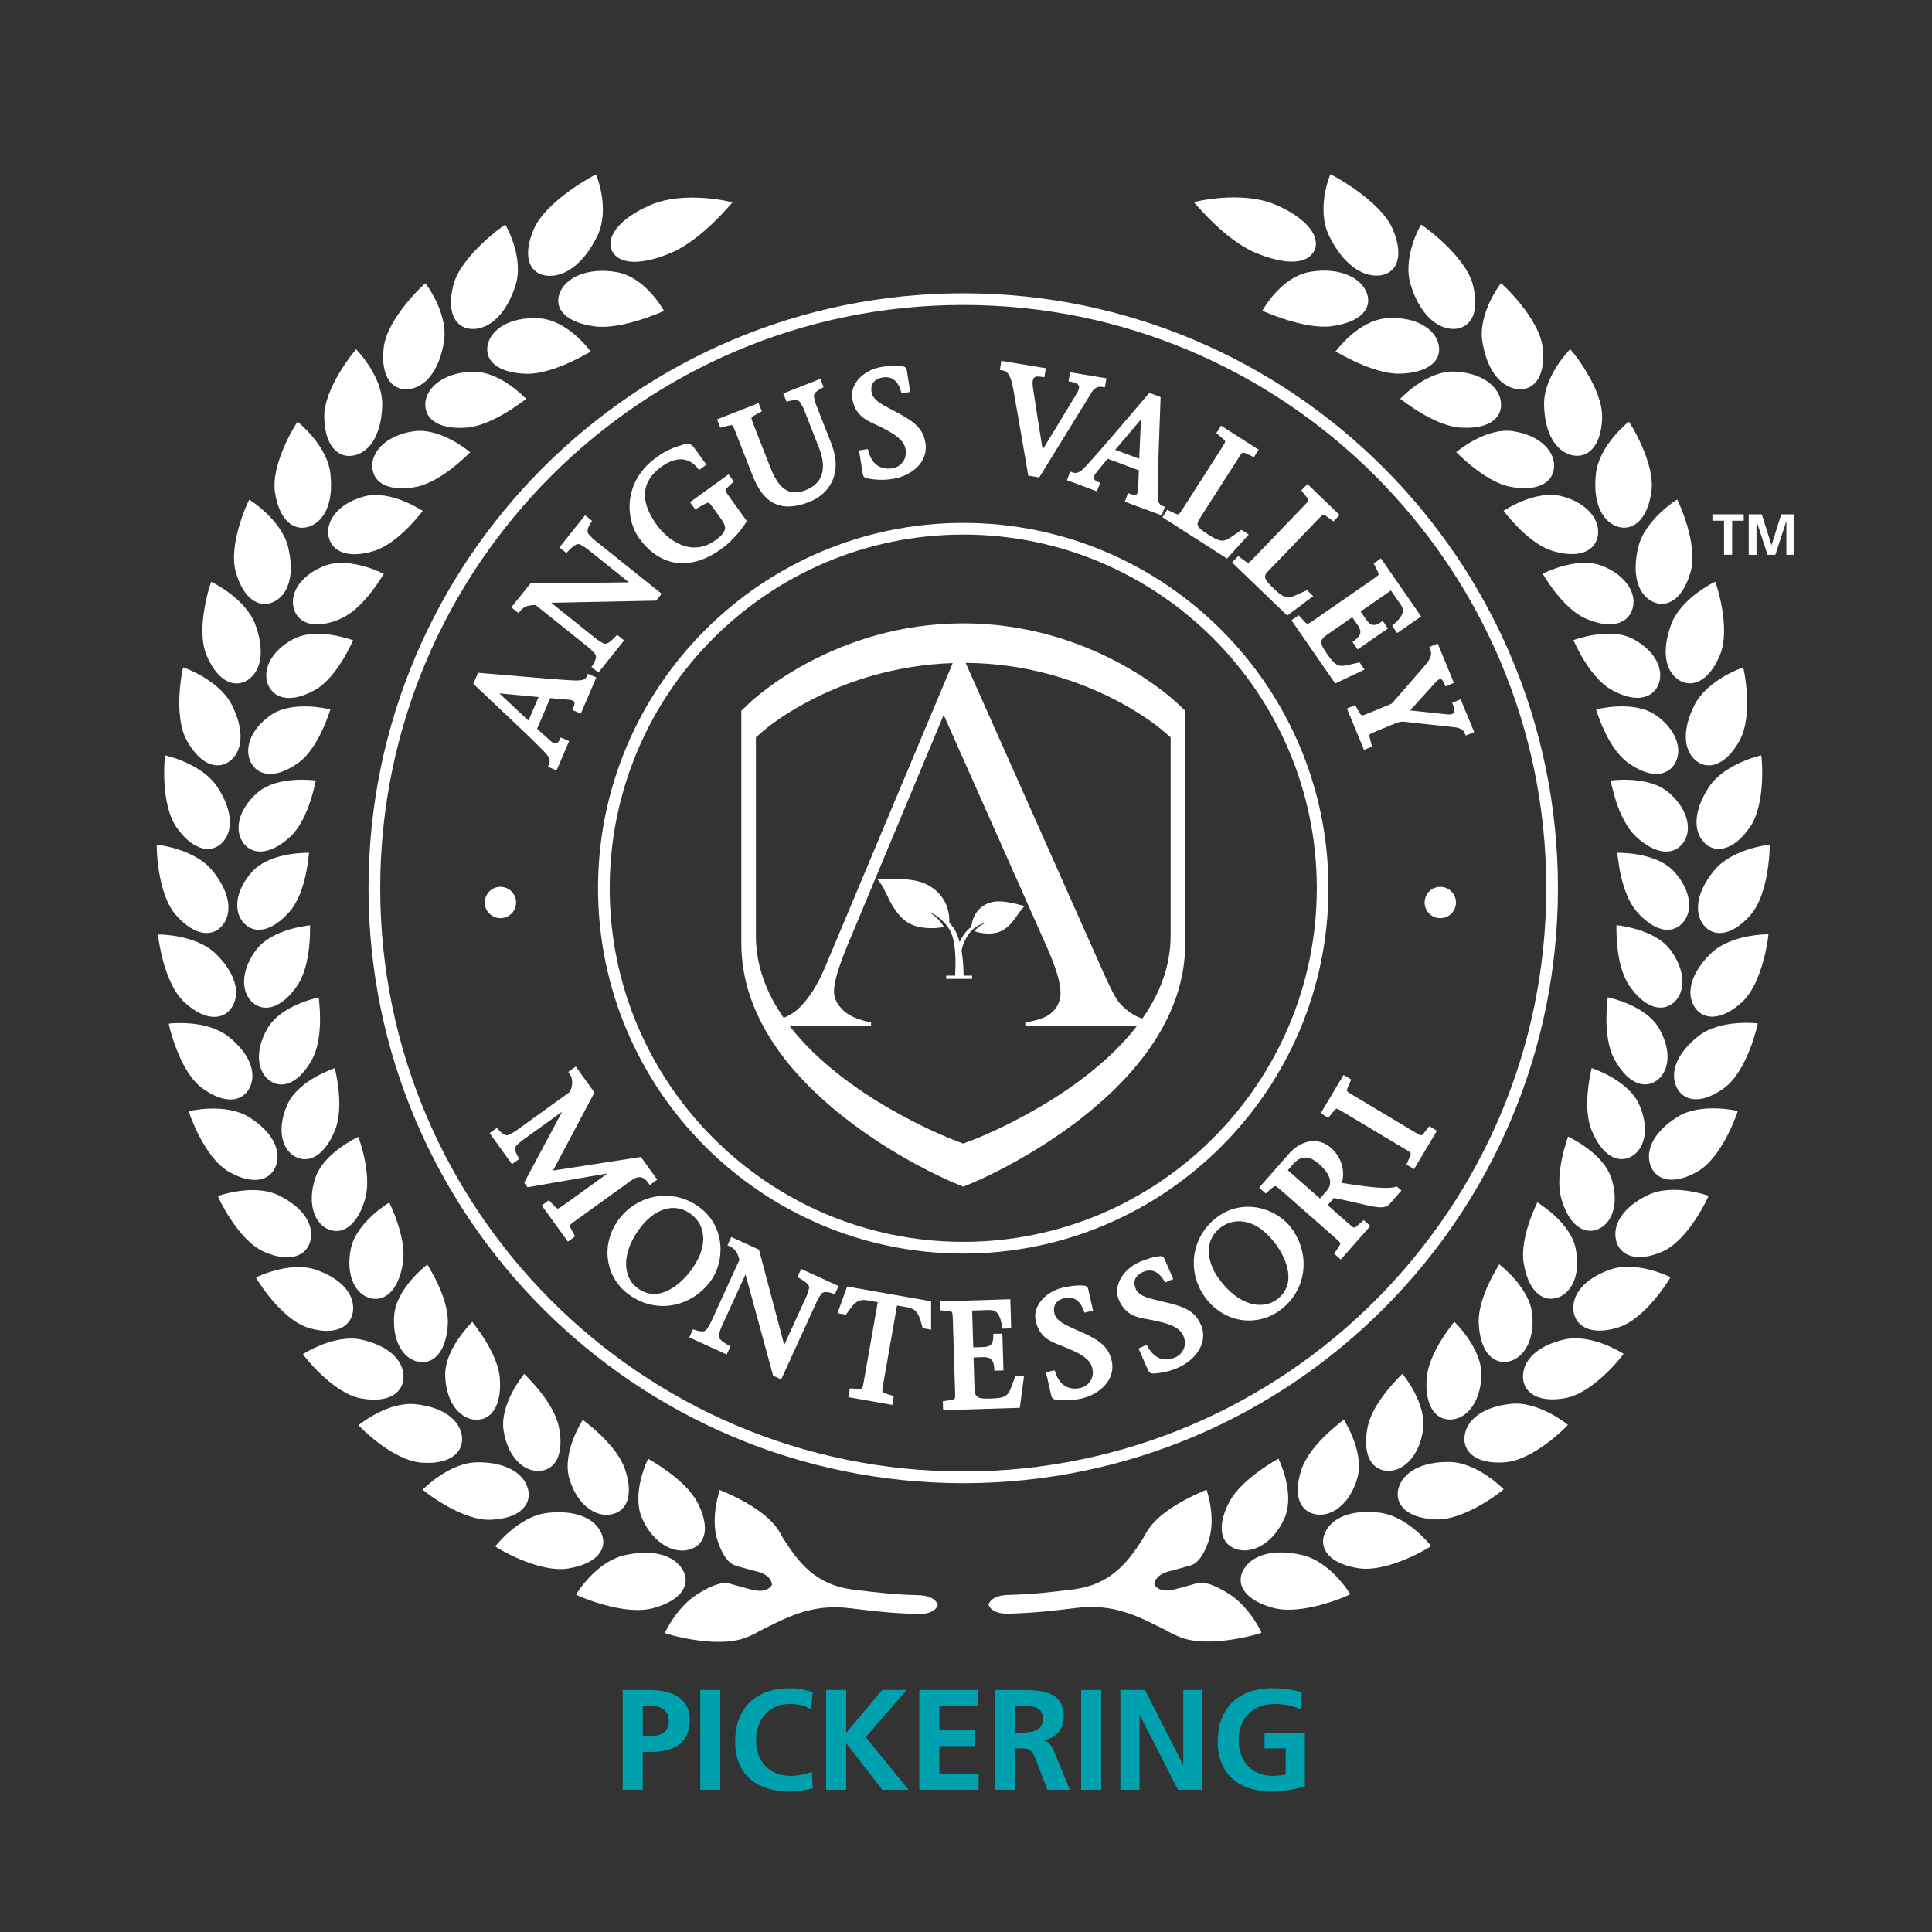 <svg xmlns="http://www.w3.org/2000/svg" viewBox="0 0 432 432"><rect x="0" y="0" width="432" height="432" fill="#333333" stroke="none"/><defs><style>      .cls-1 {        fill: #fff;      }      .cls-1, .cls-2 {        stroke-width: 0px;      }      .cls-2 {        fill: #00a1ae;      }    </style></defs><g id="Layer_1" data-name="Layer 1"><g><path class="cls-1" d="m133.72,198.6c0,45.05,36.64,81.7,81.67,81.7s81.66-36.65,81.66-81.7-36.64-81.68-81.66-81.68-81.67,36.64-81.67,81.68m81.67,79.08c-43.59,0-79.06-35.47-79.06-79.08s35.47-79.07,79.06-79.07,79.05,35.48,79.05,79.07-35.47,79.08-79.05,79.08"></path><path class="cls-1" d="m215.39,65.58c-73.32,0-132.99,59.67-132.99,133.02s59.67,133.04,132.99,133.04,132.97-59.68,132.97-133.04-59.65-133.02-132.97-133.02m0,263.44c-71.89,0-130.37-58.5-130.37-130.42s58.48-130.41,130.37-130.41,130.36,58.5,130.36,130.41-58.48,130.42-130.36,130.42"></path><path class="cls-1" d="m111.9,205.31c1.94,0,3.5-1.57,3.5-3.5s-1.56-3.51-3.5-3.51-3.51,1.57-3.51,3.51,1.58,3.5,3.51,3.5"></path><path class="cls-1" d="m322.05,205.31c1.95,0,3.51-1.57,3.51-3.5s-1.56-3.51-3.51-3.51-3.5,1.57-3.5,3.51,1.56,3.5,3.5,3.5"></path><path class="cls-1" d="m263.05,157.07c-.76-.73-18.97-17.69-47.67-17.69s-46.9,16.96-47.67,17.69l-1.95,1.85v52.02c0,33.13,45.26,52.58,47.2,53.39l2.43,1.02,2.43-1.02c1.93-.81,47.2-20.25,47.2-53.39v-52.02l-1.96-1.85Zm-94.03,7.8l1.82-1.58c.69-.6,16.75-14.2,42.19-15.02l-28.43,67.73c-1.79,4.32-3.91,7.6-6.3,9.75-.83.73-1.86,1.34-3.06,1.85-3.75-5.39-6.22-11.52-6.22-18.34v-44.4Zm48.63,89.97l-2.27.87-2.27-.87c-1.32-.51-24.28-9.52-36.53-25.39h18.19v-.86c-2.74-.52-4.71-1.33-6.01-2.49-1.51-1.35-2.28-2.83-2.28-4.4,0-2.04,1-5.46,3.07-10.44l21.46-51.41,23.11,52c2.03,4.58,3.02,7.9,3.02,10.16,0,1.89-.76,3.46-2.27,4.67-1.08.87-2.89,1.5-5.61,1.92v.86h24.92c-12.25,15.87-35.21,24.88-36.53,25.39m44.1-45.57c0,6.88-2.52,13.05-6.32,18.48-.29-.12-.63-.2-.89-.33-1.72-.79-3.18-1.93-4.37-3.35-.48-.6-1.39-1.97-3.66-7.1l-30.59-68.76c26.51.19,43.29,14.46,44,15.08l1.84,1.58v44.4Z"></path><path class="cls-1" d="m229.07,202.62s-4.81-1.57-7.34-.89c-3.82,1.01-4.44,4.45-4.55,5.56-.3.19-.57.42-.8.65-.78.78-1.37,1.75-1.8,2.75-.32-1.21-.75-2.33-1.34-3.2-.25-.36-.59-.75-.98-1.16.08-1.26,0-6.37-5.53-8.79-3.5-1.55-10.57-.95-10.57-.95,0,0,.77.55,2.27,3.77,2.64,5.65,5.29,6.65,7.78,7.04,2.48.38,4.88-.11,4.88-.11,0,0-1.15-2.11-3.42-3.36.02.01.05.02.07.03,1.88.56,3.88,2.6,4.68,4.08,1.37,2.54,1.33,7.24,1.13,10.12h-1.99v.72h5.8v-.72h-1.9c0-1.5-.11-3.56-.46-5.58.31-1.48.82-2.69,1.87-4.07.73-.96,2.26-1.95,3.62-2.17h0s.02,0,.03,0c-1.67.61-2.66,1.87-2.66,1.87,0,0,1.49.56,3.2.54,1.72,0,3.8-.29,6.17-3.75,1.35-1.96,1.83-2.36,1.83-2.36"></path><g><path class="cls-1" d="m49.86,206.77c2.12-2.79,1.59-7.26-2.4-12.13-3.97-4.88-12.39-5.79-12.4-5.76-.08-.03-.03,10.93,4.34,15.8,4.31,4.85,8.38,4.83,10.46,2.09m4.78-.25c2.45,2.48,6.37,1.67,10.2-2.78,3.77-4.43,4.21-13.04,4.26-13.06.01.02-8.53-.28-12.64,4.16-4.1,4.46-4.25,9.25-1.82,11.68m-4.89-18.16c2.39-2.54,2.34-7.05-1.11-12.34-3.42-5.29-11.7-7.15-11.72-7.12-.07-.03-1.21,10.87,2.64,16.21,3.77,5.31,7.82,5.74,10.19,3.25m4.77.28c2.18,2.73,6.18,2.38,10.45-1.61,4.21-3.99,5.58-12.5,5.65-12.51,0,.02-8.46-1.24-13.04,2.71-4.55,3.97-5.21,8.72-3.06,11.41m-2.93-18.62c2.66-2.25,3.1-6.74.25-12.39-2.83-5.66-10.86-8.42-10.88-8.41-.07-.04-2.4,10.68.85,16.42,3.17,5.7,7.16,6.6,9.77,4.38m4.73.83c1.87,2.96,5.89,3.06,10.58-.42,4.62-3.5,6.93-11.81,7-11.81,0,.03-8.29-2.18-13.28,1.24-4.97,3.43-6.14,8.08-4.29,11m-.86-18.86c2.89-1.94,3.83-6.36,1.65-12.31-2.17-5.95-9.85-9.61-9.87-9.59-.07-.06-3.63,10.37-1.03,16.45,2.52,6.03,6.4,7.37,9.25,5.46m4.61,1.37c1.52,3.15,5.52,3.7,10.58.77,4.98-2.96,8.24-10.98,8.31-10.99,0,.04-8.01-3.1-13.38-.26-5.35,2.86-7.04,7.35-5.51,10.48m1.28-18.88c3.11-1.62,4.57-5.91,3.1-12.1-1.46-6.18-8.68-10.7-8.71-10.68-.06-.05-4.86,9.94-2.98,16.29,1.81,6.31,5.52,8.07,8.59,6.49m4.44,1.86c1.15,3.33,5.07,4.32,10.45,1.96,5.31-2.37,9.53-10.02,9.59-10.02.01.03-7.61-3.99-13.31-1.76-5.68,2.26-7.89,6.54-6.73,9.82m3.52-18.68c3.31-1.28,5.29-5.39,4.58-11.72-.66-6.34-7.32-11.66-7.35-11.65-.07-.06-6.14,9.39-5.02,15.94,1.03,6.49,4.53,8.66,7.78,7.43m4.2,2.36c.76,3.45,4.54,4.89,10.2,3.13,5.59-1.78,10.77-8.94,10.85-8.93,0,.03-7.12-4.84-13.11-3.24-5.97,1.61-8.7,5.64-7.95,9.05m5.86-18.25c3.47-.9,5.98-4.8,6.12-11.21.17-6.41-5.8-12.47-5.83-12.47-.06-.07-7.42,8.72-7.13,15.38.2,6.6,3.42,9.15,6.84,8.29m3.91,2.82c.31,3.53,3.92,5.38,9.82,4.25,5.82-1.15,11.99-7.74,12.07-7.73,0,.03-6.51-5.63-12.74-4.69-6.21.96-9.47,4.69-9.15,8.17m8.28-17.61c3.62-.51,6.68-4.13,7.72-10.54,1.07-6.41-4.1-13.12-4.14-13.11-.07-.08-8.74,7.91-9.34,14.6-.7,6.63,2.2,9.55,5.76,9.05m3.56,3.27c-.15,3.56,3.21,5.82,9.31,5.34,6.01-.52,13.16-6.43,13.25-6.41,0,.03-5.8-6.35-12.21-6.09-6.41.27-10.2,3.64-10.35,7.16m10.8-16.71c3.72-.12,7.36-3.41,9.36-9.72,2.03-6.3-2.23-13.61-2.28-13.61-.06-.08-10.06,6.99-11.63,13.62-1.65,6.56.88,9.8,4.55,9.71m3.13,3.65c-.66,3.55,2.42,6.19,8.66,6.37,6.16.15,14.32-4.99,14.41-4.97-.02.03-4.97-7-11.53-7.44-6.56-.41-10.89,2.54-11.54,6.05m27.88-20.99c1.57,2.84,6.29,3.23,13.29.24,6.91-2.98,13.48-11.19,13.58-11.21.08-.05-10.56-2.75-18.27.56-7.62,3.26-10.12,7.61-8.6,10.41m-14.46,5.43c3.82.29,8.02-2.63,11.04-8.75,3.07-6.1-.17-13.89-.22-13.89-.06-.08-11.41,5.93-14,12.42-2.66,6.4-.57,9.93,3.18,10.22m2.64,4c-1.2,3.49,1.54,6.46,7.89,7.32,6.26.82,15.42-3.48,15.52-3.44-.01.02-4.02-7.55-10.68-8.71-6.67-1.12-11.53,1.38-12.72,4.83M56.64,224.29c2.69,2.19,6.52.94,9.84-3.91,3.27-4.84,2.8-13.45,2.86-13.48.02.02-8.5.69-12.12,5.57-3.6,4.89-3.25,9.67-.58,11.82m3.85,17.46c2.9,1.88,6.57.21,9.36-5,2.73-5.19,1.37-13.7,1.42-13.74.03.03-8.36,1.64-11.44,6.9-3.07,5.28-2.21,9.99.66,11.84m5.68,16.96c3.08,1.54,6.54-.54,8.76-6.04,2.16-5.47-.1-13.8-.05-13.83.03.02-8.13,2.56-10.63,8.16-2.49,5.6-1.15,10.2,1.92,11.72m7.46,16.25c3.23,1.18,6.44-1.28,8.05-7.01,1.55-5.7-1.58-13.72-1.53-13.77.02.02-7.8,3.48-9.69,9.32-1.87,5.85-.02,10.29,3.18,11.45m9.24,15.34c3.35.81,6.28-1.99,7.22-7.87.9-5.85-3.09-13.5-3.05-13.55.02.02-7.38,4.34-8.61,10.38-1.21,6.03,1.11,10.24,4.44,11.04m10.96,14.24c3.45.43,6.03-2.69,6.3-8.66.21-5.91-4.63-13.09-4.59-13.14.03.01-6.86,5.15-7.4,11.3-.52,6.15,2.29,10.09,5.7,10.5m12.66,12.92c3.51.04,5.71-3.36,5.25-9.32-.5-5.91-6.19-12.51-6.15-12.57.04.02-6.24,5.91-6.06,12.09.2,6.18,3.5,9.78,6.96,9.8m14.33,11.42c3.54-.35,5.33-4,4.11-9.88-1.25-5.82-7.77-11.74-7.74-11.8.03.02-5.55,6.6-4.6,12.72.97,6.13,4.74,9.33,8.23,8.96m15.97,9.71c3.55-.76,4.88-4.57,2.87-10.28-2.06-5.65-9.39-10.78-9.36-10.84.03,0-4.76,7.18-3.01,13.17,1.77,5.98,6,8.73,9.5,7.96m17.58,7.81c3.53-1.17,4.37-5.12,1.52-10.54-2.87-5.37-11.01-9.63-10.99-9.7.03,0-3.88,7.68-1.31,13.43,2.6,5.74,7.3,7.97,10.77,6.81m-102.44-121.33c1.8-3.01.81-7.4-3.67-11.79-4.46-4.4-12.91-4.36-12.93-4.33-.07-.02,1.13,10.88,5.99,15.23,4.78,4.34,8.82,3.86,10.6.89m3.97,17.99c1.47-3.2.02-7.47-4.88-11.33-4.89-3.87-13.27-2.88-13.28-2.85-.07,0,2.27,10.7,7.55,14.48,5.2,3.79,9.16,2.86,10.61-.3m5.85,17.46c1.12-3.35-.78-7.43-6.06-10.73-5.26-3.3-13.48-1.37-13.49-1.33-.07,0,3.37,10.39,9.03,13.56,5.57,3.19,9.4,1.82,10.51-1.5m7.7,16.74c.73-3.46-1.59-7.33-7.18-10.01-5.59-2.7-13.54.16-13.54.18-.08,0,4.46,9.97,10.43,12.51,5.88,2.55,9.55.74,10.3-2.67m9.5,15.8c.34-3.53-2.39-7.11-8.26-9.14-5.85-2.07-13.44,1.68-13.45,1.7-.08.02,5.54,9.42,11.76,11.27,6.14,1.87,9.59-.34,9.94-3.83m11.29,14.67c-.07-3.56-3.22-6.81-9.29-8.18-6.07-1.4-13.2,3.19-13.2,3.22-.08.02,6.57,8.76,13.01,9.9,6.35,1.17,9.54-1.42,9.48-4.93m13.05,13.32c-.51-3.55-4.06-6.41-10.29-7.09-6.23-.72-12.82,4.65-12.82,4.69-.08.03,7.6,7.99,14.2,8.38,6.51.45,9.39-2.49,8.91-5.97m14.75,11.76c-.95-3.45-4.88-5.92-11.23-5.88-6.34,0-12.28,6.09-12.27,6.11-.08.05,8.61,7.08,15.3,6.73,6.61-.29,9.15-3.54,8.21-6.96m16.45,10.01c-1.43-3.32-5.73-5.31-12.14-4.56-6.4.72-11.61,7.46-11.6,7.47-.09.07,9.58,6.06,16.33,4.94,6.67-1.07,8.81-4.57,7.41-7.86m18.11,8.06c-1.92-3.14-6.6-4.62-13-3.14-6.41,1.46-10.81,8.75-10.79,8.77-.09.07,10.54,4.91,17.3,3.03,6.66-1.82,8.38-5.57,6.49-8.66m11.91-.82c1.59.46,3.2.91,4.82,1.32,3.42.87,3.28,2.97,3.28,2.97,0,0-.89,1.99-4.43,1.09-1.66-.43-3.31-.87-4.95-1.35-1.95-.58-4.57.66-6.98,2.14-4.93,2.93-7.6,8.87-7.59,8.88-.09.09,11.48,3.67,18.2,1,1.14-.44,2.11-.92,2.94-1.43,5.97-2.94,11.52-6.23,20.41-5.09,5.61.68,9.11,1.1,15.03,1.27,4.04.1,4.47-2.03,4.45-2.03.02,0-.41-2.08-4.32-2.17-5.75-.17-9.12-.58-14.57-1.25-8.77-1.11-12.45-6.45-15.67-11.44-.4-.8-.91-1.64-1.54-2.52-3.73-4.98-12.67-8.27-12.65-8.34.03,0-2.2,6.17-.49,11.35.83,2.55,2.14,5.02,4.05,5.59"></path><path class="cls-1" d="m391.34,204.68c4.38-4.87,4.42-15.84,4.35-15.8-.02-.03-8.43.88-12.4,5.76-3.98,4.86-4.51,9.34-2.41,12.13,2.08,2.75,6.16,2.77,10.46-2.08m-17.06-9.85c-4.11-4.43-12.65-4.14-12.65-4.16.07.02.52,8.63,4.27,13.06,3.83,4.45,7.76,5.26,10.2,2.78,2.43-2.43,2.28-7.22-1.82-11.68m16.91-9.73c3.84-5.34,2.71-16.23,2.64-16.21,0-.02-8.29,1.83-11.73,7.12-3.44,5.28-3.48,9.8-1.09,12.34,2.35,2.49,6.43,2.06,10.18-3.25m-18.03-7.87c-4.57-3.95-13.04-2.69-13.03-2.71.08.01,1.43,8.52,5.65,12.51,4.27,3.99,8.27,4.34,10.45,1.61,2.16-2.69,1.51-7.44-3.06-11.41m15.77-11.59c3.25-5.74.91-16.46.84-16.42-.03-.01-8.05,2.75-10.88,8.41-2.85,5.65-2.4,10.14.26,12.39,2.61,2.22,6.61,1.32,9.78-4.38m-18.8-5.79c-4.99-3.42-13.29-1.21-13.27-1.24.06,0,2.36,8.32,6.99,11.81,4.69,3.48,8.72,3.38,10.58.42,1.85-2.92.68-7.57-4.29-11m14.41-13.32c2.6-6.08-.95-16.51-1.04-16.45-.02-.02-7.7,3.65-9.86,9.6-2.19,5.95-1.25,10.37,1.64,12.31,2.87,1.91,6.74.57,9.26-5.46m-19.38-3.65c-5.36-2.85-13.38.3-13.37.25.07,0,3.31,8.02,8.31,10.99,5.06,2.93,9.05,2.38,10.58-.77,1.52-3.12-.17-7.61-5.52-10.47m12.81-14.89c1.89-6.35-2.92-16.34-2.97-16.29-.04-.02-7.25,4.5-8.71,10.68-1.47,6.19-.01,10.48,3.1,12.1,3.07,1.58,6.78-.18,8.58-6.49m-19.76-1.47c-5.69-2.22-13.31,1.8-13.3,1.76.06,0,4.29,7.64,9.59,10.02,5.38,2.37,9.29,1.37,10.44-1.96,1.17-3.28-1.05-7.56-6.73-9.83m10.99-16.28c1.12-6.55-4.95-16-5.01-15.94-.04-.01-6.68,5.31-7.36,11.65-.7,6.33,1.29,10.45,4.59,11.73,3.26,1.22,6.76-.94,7.78-7.43m-19.93.74c-5.98-1.6-13.1,3.27-13.1,3.24.08,0,5.25,7.16,10.84,8.93,5.67,1.76,9.45.32,10.21-3.13.75-3.41-1.98-7.44-7.95-9.05m8.94-17.5c.28-6.67-7.08-15.45-7.13-15.38-.05,0-6.01,6.05-5.84,12.46.14,6.42,2.65,10.32,6.14,11.21,3.41.86,6.64-1.69,6.84-8.29m-19.91,2.95c-6.22-.93-12.73,4.73-12.73,4.69.09-.01,6.25,6.58,12.06,7.73,5.9,1.12,9.51-.73,9.82-4.25.33-3.49-2.93-7.21-9.15-8.17m6.64-18.49c-.61-6.69-9.27-14.67-9.35-14.6-.03,0-5.2,6.71-4.15,13.12,1.04,6.41,4.11,10.03,7.72,10.54,3.55.49,6.46-2.43,5.77-9.05m-19.67,5.16c-6.42-.26-12.2,6.12-12.2,6.09.08-.03,7.23,5.89,13.24,6.41,6.1.48,9.47-1.78,9.31-5.34-.15-3.52-3.94-6.89-10.35-7.16m4.09-19.26c-1.56-6.64-11.56-13.7-11.64-13.62-.03,0-4.29,7.31-2.26,13.61,2,6.31,5.63,9.6,9.35,9.72,3.66.1,6.19-3.15,4.55-9.71m-19.21,7.31c-6.56.45-11.52,7.47-11.53,7.44.09-.02,8.25,5.12,14.41,4.97,6.24-.18,9.33-2.82,8.66-6.37-.65-3.51-4.97-6.46-11.54-6.05m-24.94-25.35c-7.71-3.31-18.34-.61-18.27-.57.1.02,6.68,8.23,13.58,11.21,7.01,2.99,11.72,2.6,13.28-.24,1.53-2.8-.97-7.15-8.59-10.41m26.25,5.61c-2.6-6.5-13.96-12.5-14-12.42-.05,0-3.29,7.79-.23,13.89,3.03,6.12,7.22,9.04,11.05,8.75,3.74-.29,5.85-3.82,3.18-10.22m-18.54,9.4c-6.67,1.16-10.68,8.73-10.69,8.71.1-.04,9.26,4.26,15.52,3.44,6.35-.86,9.09-3.84,7.89-7.32-1.18-3.45-6.06-5.96-12.72-4.83m80.6,151.66c-3.61-4.88-12.13-5.55-12.1-5.57.05.03-.42,8.64,2.85,13.48,3.32,4.86,7.16,6.1,9.85,3.91,2.66-2.16,3-6.94-.6-11.83m-2.6,17.45c-3.09-5.26-11.47-6.87-11.44-6.9.05.04-1.32,8.55,1.42,13.74,2.78,5.21,6.45,6.88,9.35,5,2.87-1.85,3.73-6.56.67-11.84m-4.42,17.08c-2.51-5.59-10.65-8.14-10.63-8.15.05.03-2.21,8.36-.04,13.83,2.21,5.5,5.69,7.58,8.75,6.04,3.06-1.51,4.4-6.12,1.92-11.72m-6.21,16.51c-1.89-5.85-9.72-9.31-9.69-9.33.04.05-3.07,8.07-1.53,13.77,1.6,5.73,4.82,8.19,8.05,7.01,3.2-1.17,5.05-5.6,3.18-11.45m-7.98,15.75c-1.22-6.05-8.63-10.37-8.59-10.38.03.05-3.96,7.69-3.06,13.55.95,5.88,3.87,8.68,7.21,7.87,3.32-.79,5.66-5,4.43-11.04m-9.69,14.77c-.55-6.15-7.43-11.28-7.4-11.3.04.05-4.82,7.23-4.6,13.14.27,5.97,2.85,9.09,6.29,8.66,3.42-.41,6.23-4.35,5.71-10.5m-11.4,13.62c.19-6.18-6.09-12.07-6.06-12.09.04.06-5.66,6.66-6.16,12.56-.46,5.97,1.76,9.37,5.25,9.33,3.48-.02,6.76-3.62,6.97-9.8m-13.06,12.27c.96-6.12-4.62-12.71-4.6-12.72.04.07-6.49,5.98-7.75,11.81-1.21,5.88.58,9.53,4.11,9.88,3.5.36,7.27-2.83,8.23-8.96m-14.69,10.72c1.74-5.99-3.03-13.17-3-13.17.02.07-7.32,5.2-9.36,10.84-2.02,5.71-.67,9.52,2.86,10.28,3.51.77,7.74-1.98,9.5-7.96m-16.3,8.96c2.57-5.75-1.35-13.43-1.31-13.43.02.06-8.11,4.33-11,9.7-2.83,5.42-2,9.37,1.53,10.54,3.47,1.16,8.17-1.07,10.77-6.81m102.27-115.42c4.85-4.35,6.05-15.24,5.98-15.23-.02-.03-8.46-.07-12.92,4.33-4.48,4.39-5.47,8.78-3.67,11.79,1.79,2.97,5.82,3.45,10.61-.89m-3.97,19.18c5.29-3.78,7.64-14.49,7.56-14.48-.02-.03-8.4-1.03-13.29,2.85-4.9,3.86-6.35,8.13-4.89,11.33,1.46,3.16,5.42,4.09,10.62.3m-5.95,18.66c5.66-3.17,9.11-13.56,9.04-13.56-.01-.03-8.23-1.97-13.5,1.33-5.27,3.31-7.17,7.38-6.05,10.73,1.12,3.31,4.94,4.69,10.52,1.5m-7.91,17.92c5.97-2.54,10.5-12.5,10.42-12.51,0-.02-7.96-2.88-13.54-.18-5.59,2.68-7.91,6.55-7.17,10.01.74,3.41,4.41,5.22,10.29,2.67m-9.86,16.95c6.23-1.85,11.84-11.26,11.76-11.27-.02-.03-7.6-3.77-13.45-1.7-5.86,2.04-8.6,5.62-8.25,9.15.35,3.48,3.8,5.7,9.95,3.83m-11.76,15.77c6.44-1.14,13.1-9.88,13.02-9.9,0-.03-7.13-4.62-13.2-3.22-6.08,1.38-9.23,4.63-9.29,8.19-.06,3.51,3.12,6.1,9.47,4.93m-13.62,14.36c6.6-.39,14.28-8.35,14.19-8.38,0-.04-6.58-5.4-12.81-4.69-6.24.68-9.78,3.54-10.28,7.09-.5,3.49,2.39,6.42,8.89,5.98m-15.45,12.75c6.69.34,15.38-6.69,15.29-6.73,0-.02-5.94-6.11-12.28-6.11-6.34-.03-10.27,2.44-11.23,5.88-.94,3.42,1.6,6.67,8.21,6.96m-17.27,10.91c6.76,1.12,16.44-4.88,16.34-4.95.02-.02-5.2-6.75-11.61-7.47-6.39-.75-10.7,1.24-12.13,4.56-1.4,3.29.74,6.79,7.39,7.86m-19.02,8.86c6.76,1.89,17.39-2.96,17.3-3.03.02-.02-4.38-7.32-10.79-8.77-6.41-1.48-11.07,0-13,3.14-1.88,3.08-.18,6.84,6.49,8.66m-14.35-15.06c1.72-5.18-.5-11.35-.48-11.35.02.07-8.91,3.35-12.63,8.34-.64.88-1.15,1.71-1.55,2.52-3.21,4.99-6.9,10.33-15.66,11.44-5.45.67-8.82,1.08-14.57,1.24-3.92.08-4.34,2.16-4.33,2.17,0,0,.42,2.12,4.47,2.02,5.91-.18,9.41-.59,15.01-1.27,8.9-1.13,14.46,2.15,20.42,5.09.83.51,1.8.99,2.93,1.43,6.71,2.66,18.28-.91,18.2-1,.02,0-2.66-5.94-7.6-8.88-2.41-1.48-5.02-2.72-6.98-2.14-1.64.48-3.28.92-4.95,1.35-3.54.9-4.43-1.09-4.42-1.09,0,0-.13-2.1,3.29-2.97,1.62-.42,3.23-.86,4.81-1.32,1.91-.56,3.24-3.04,4.05-5.59"></path></g><g><g><path class="cls-1" d="m119.34,163.11l3.48,3.13c1.02.9,2.26.76,2.83-.56l.79.34-2.34,5.46-.79-.34c.35-.81.2-1.9-.59-2.81-2.12-2.44-10.54-10.21-16.18-15.58l.72-1.68c6.98.58,17.64,1.53,20.78,1.67,1.98.07,3.16,0,3.71-1.28l.79.34-3,6.99-.79-.34c.81-1.89-.11-2.5-1.66-2.59l-4.47-.39-3.28,7.65Zm1.96-7.76l-11.23-1.05-.03.06,8.33,7.81,2.92-6.81Z"></path><path class="cls-1" d="m124.41,172.26l-1.89-.81.24-.55c.23-.52.21-1.37-.49-2.18-1.54-1.77-6.47-6.41-11.23-10.9-1.72-1.62-3.41-3.21-4.91-4.64l-.3-.29,1.06-2.46.43.04c1.82.15,3.89.33,6,.51,6.12.52,12.44,1.06,14.75,1.16,2.02.07,2.76-.05,3.14-.92l.24-.55,1.89.81-3.47,8.09-1.89-.81.24-.55c.26-.6.32-1.07.17-1.31-.15-.25-.61-.4-1.31-.45l-4.05-.35-2.94,6.86,3.16,2.84c.37.33.78.47,1.12.4.4-.09.63-.46.76-.75l.24-.55,1.89.81-2.81,6.56Zm-17.16-19.67c1.42,1.35,3,2.84,4.6,4.34,4.79,4.51,9.74,9.18,11.32,10.99.54.62.85,1.34.91,2.06l1.28-2.98c-.23.17-.48.28-.75.34-.72.16-1.52-.08-2.18-.67l-3.8-3.42,3.62-8.45,4.9.43c1.13.07,1.87.4,2.24,1.01.14.23.22.48.25.75l1.82-4.25c-.9.66-2.19.61-3.45.57-2.34-.1-8.68-.64-14.8-1.17-1.95-.17-3.86-.33-5.57-.47l-.39.9Zm11.34,10.59l-9.26-8.68.34-.79.46-.02,12.05,1.13-3.58,8.36Zm-6.93-8.14l6.5,6.09,2.26-5.27-8.76-.82Z"></path></g><g><path class="cls-1" d="m146.4,133.74c-8.09.17-16.54.31-24.82.5l11.4,9.13c.54.43,1.06.68,1.51.96,1.03.62,2.09.04,3.56-1.54l.67.54-5,6.24-.67-.54c.85-1.33,1.16-2.46.34-3.33-.37-.38-.73-.83-1.27-1.27l-12.14-9.72c-1.5-.03-2.96.1-4.12,1.55l-.67-.54,3.72-4.64c7.71-.06,15.62-.21,23.33-.27l.04-.05-10.6-8.49c-.54-.43-1.06-.68-1.52-.96-1.03-.62-2.09-.04-3.56,1.54l-.67-.54,5-6.24.67.54c-.83,1.3-1.16,2.46-.34,3.33.37.38.73.83,1.27,1.27l14.57,11.66-.69.87Z"></path><path class="cls-1" d="m133.81,150.4l-1.56-1.25.29-.46c1.02-1.59.78-2.2.41-2.59-.1-.11-.21-.23-.33-.35-.26-.29-.53-.58-.88-.87l-11.98-9.59c-1.5,0-2.55.23-3.44,1.33l-.38.47-1.61-1.29,4.27-5.33h.28c3.83-.03,7.71-.08,11.6-.14,3.39-.05,6.79-.09,10.15-.12l-9.34-7.48c-.35-.28-.7-.48-1.04-.68-.14-.08-.28-.16-.41-.24-.45-.27-1.08-.41-2.81,1.44l-.38.41-1.57-1.26,5.75-7.18,1.56,1.25-.29.45c-1.02,1.6-.76,2.22-.41,2.59.1.11.22.23.33.35.26.29.53.58.88.86l15.04,12.04-1.24,1.55h-.28c-3.36.08-6.77.14-10.22.21-4.31.08-8.65.16-12.96.26l10.11,8.09c.35.28.7.48,1.03.67.15.08.29.16.42.25.45.27,1.08.41,2.81-1.44l.38-.41,1.57,1.26-5.75,7.18Zm-14.18-16.3c.12,0,.24,0,.36,0h.2s12.3,9.86,12.3,9.86c.42.34.74.69,1.02.99.1.11.2.22.3.33.77.82.77,1.75.48,2.6l2.65-3.3c-.87.59-1.8.83-2.76.26-.13-.08-.26-.16-.4-.23-.36-.21-.76-.44-1.19-.78l-12.68-10.16,1.65-.04c4.85-.11,9.75-.2,14.61-.3,3.34-.06,6.67-.13,9.93-.19l.14-.18-14.1-11.29c-.42-.34-.74-.68-1.02-.99-.1-.11-.21-.23-.31-.33-.78-.83-.73-1.81-.47-2.62l-2.66,3.32c.87-.59,1.8-.84,2.76-.26.13.08.26.15.39.23.36.21.77.44,1.19.78l11.07,8.86-.56.69-.33.05c-3.87.03-7.8.08-11.73.14-3.79.05-7.58.1-11.32.13l-2.42,3.02c.93-.51,1.93-.6,2.86-.6Z"></path></g><g><path class="cls-1" d="m143.43,120.02c-2.98-4.12-3.48-12.07,3.66-17.23,2.57-1.85,4.13-2.25,5.74-2.76.92-.29,1.48-.13,1.79.3l2.49,3.45-.69.5c-1.63-2.08-4.66-3.44-8.87-.4-5.53,3.99-4.55,9.15-1.27,13.75,3.03,4.25,8.65,7.56,14.02,3.68,3.31-2.39,2.71-3.83,1.2-5.92l-1.18-1.63c-1.8-2.49-1.6-2.43-4.72-.62l-.5-.7,7.65-5.52.5.7c-2.17,2.01-2.16,1.8-.36,4.29l3.36,4.66c-1.21,1.89-3.03,4.06-5.44,5.8-5.43,3.92-12.22,4.83-17.4-2.34Z"></path><path class="cls-1" d="m152.69,125.95c-3.69,0-7.08-1.88-9.75-5.58h0c-1.69-2.33-2.46-5.57-2.07-8.65.33-2.6,1.61-6.34,5.87-9.42,2.44-1.77,4.02-2.26,5.53-2.73l.38-.12c1.39-.45,2.1.03,2.45.52l2.85,3.94-1.64,1.19-.36-.46c-.91-1.17-3.53-3.55-8.04-.28-4.53,3.27-4.91,7.61-1.13,12.91,1.95,2.73,4.68,4.62,7.3,5.05,2.05.34,4.03-.17,5.88-1.51,1.41-1.02,2.1-1.86,2.16-2.63.06-.7-.38-1.45-1.09-2.45l-1.36-1.89c-.58-.8-1-1.39-1.26-1.43-.3-.04-1,.36-2.06.98l-.89.52-1.17-1.62,8.62-6.23,1.17,1.61-.68.63c-.68.63-1.17,1.08-1.19,1.31-.02.24.4.82.97,1.62l3.82,5.29-.22.34c-1.04,1.63-2.86,3.99-5.59,5.96-2.88,2.08-5.76,3.1-8.49,3.1Zm-8.2-19.87c-1.62,2.07-2.23,4.17-2.43,5.79-.35,2.79.34,5.71,1.86,7.8h0c5.5,7.62,12.2,5,15.61,2.85-1.79.99-3.69,1.32-5.65,1-2.97-.49-5.92-2.51-8.08-5.54-3.19-4.47-3.61-8.58-1.31-11.89Zm13.91,5.14c.76,0,1.28.61,2.24,1.93l1.36,1.88c.72,1,1.41,2.07,1.32,3.25-.06.72-.39,1.4-1.03,2.11,1.45-1.33,2.52-2.72,3.26-3.82l-3.34-4.63c-1.24-1.71-1.55-2.34-.8-3.31l-3.85,2.78c.33-.13.61-.2.86-.2Zm-4.75-10.74c-.17,0-.39.04-.64.12l-.38.12c-1.22.38-2.47.77-4.23,1.9,3.28-1.86,5.66-1.06,7.1-.04l-1.37-1.9c-.1-.13-.26-.2-.48-.2Z"></path></g><g><path class="cls-1" d="m171.72,104.79c1.69,4.31,4.13,7.14,8.66,5.37,4.16-1.63,5.24-5.32,3.32-10.24l-3.35-8.55c-.25-.65-.58-1.12-.83-1.59-.59-1.05-1.79-1.07-3.28-.67l-.31-.8,7.17-2.81.31.8c-1.4.73-2.23,1.55-1.95,2.72.13.52.22,1.09.47,1.73l3.4,8.67c2.59,6.61-.61,10.71-4.53,12.25-6.47,2.54-9.78,0-11.96-5.56l-3.59-9.17c-1.12-2.86-.94-2.75-3.81-2.02l-.31-.8,8.18-3.21.31.8c-2.6,1.41-2.54,1.21-1.42,4.07l3.53,9.01Z"></path><path class="cls-1" d="m176.28,113.25c-1.24,0-2.36-.27-3.36-.8-1.91-1.01-3.43-3.02-4.65-6.13l-3.73-9.52c-.36-.92-.61-1.58-.83-1.69-.2-.11-.85.06-1.75.29l-.9.23-.73-1.85,9.29-3.65.73,1.85-.81.44c-.82.44-1.41.76-1.48.98-.08.23.18.89.54,1.81l3.67,9.36c.9,2.31,1.91,3.85,3.06,4.7,1.32.97,2.9,1.08,4.82.33,4.79-1.88,4.26-6.18,2.98-9.47l-3.35-8.55c-.16-.42-.37-.77-.56-1.1-.08-.14-.16-.28-.24-.42-.24-.43-.76-.88-2.59-.37l-.52.14-.73-1.86,8.29-3.25.73,1.86-.48.25c-1.67.87-1.77,1.52-1.64,2.04.04.14.07.3.11.46.08.38.17.77.34,1.19l3.4,8.67c2.78,7.11-.88,11.46-4.87,13.02-1.75.69-3.32,1.03-4.73,1.03Zm-12.72-19.36c1.03,0,1.39.65,2.1,2.48l3.73,9.51c1.11,2.84,2.45,4.64,4.09,5.51,1.82.96,4.14.87,7.09-.29,3.64-1.43,6.65-5.19,4.19-11.47l-3.4-8.67c-.2-.51-.3-.96-.39-1.37-.03-.15-.07-.29-.1-.44-.26-1.09.21-1.9.88-2.5l-4.08,1.6c.85-.03,1.8.23,2.36,1.22.07.13.15.26.22.39.21.36.45.76.64,1.27l3.35,8.55c2.07,5.28.74,9.3-3.66,11.02-2.31.9-4.32.74-5.97-.48-1.34-.99-2.48-2.7-3.47-5.23l-3.67-9.36c-.77-1.97-.91-2.65.05-3.41l-4.23,1.66c.09,0,.17-.01.25-.01Z"></path></g><g><path class="cls-1" d="m201.99,87.26c-.62-2.24-2.14-3.88-4.72-3.47-1.87.3-3.39,1.54-3.01,3.96.36,2.28,2.84,3.3,6.45,5.23,3.83,2.04,5.19,3.53,5.62,6.23.62,3.88-2.98,6.66-6.85,7.27-2.06.33-3.9.22-5.68-.17-.14-.04-.26-.16-.3-.42l-.75-4.7.84-.13c.93,3.57,3.51,4.63,5.99,4.23,2.29-.36,3.88-2.42,3.5-4.8-.34-2.12-1.74-3.67-7.09-6.13-1.93-.9-4.29-1.83-4.85-5.38-.47-2.94,2.39-5.77,6.1-6.35,1.39-.22,3.25-.35,4.61-.1.2.03.26.16.28.32l.68,4.27-.84.13Z"></path><path class="cls-1" d="m197.09,107.28c-1.13,0-2.26-.12-3.41-.37-.28-.09-.67-.3-.76-.91l-.84-5.29,1.97-.31.14.53c1.05,4.02,4.07,3.99,5.32,3.79.96-.15,1.8-.65,2.36-1.41.57-.77.79-1.73.64-2.71-.29-1.8-1.45-3.24-6.75-5.68l-.27-.13c-1.93-.89-4.33-2-4.92-5.71-.25-1.6.33-3.22,1.65-4.57,1.25-1.28,3.01-2.16,4.95-2.47.67-.11,3-.43,4.82-.09.24.04.67.2.77.82l.77,4.87-1.96.31-.14-.52c-.36-1.31-1.37-3.46-4.04-3.03-.86.14-1.55.48-1.99.99-.5.57-.67,1.34-.52,2.28.27,1.71,2.11,2.68,4.88,4.13.4.21.82.43,1.25.66,4.02,2.14,5.46,3.76,5.93,6.67.31,1.98-.37,3.9-1.92,5.39-1.35,1.3-3.33,2.24-5.43,2.57-.83.13-1.66.2-2.49.2Zm-3-1.51c1.6.33,3.14.4,4.76.2-1.91.06-4.03-.76-5.23-3.11l.46,2.91Zm1.59-22.11c-1.01.39-1.92.96-2.61,1.68-1.04,1.07-1.51,2.33-1.32,3.54.49,3.07,2.4,3.95,4.24,4.81l.28.13c5.15,2.37,7.02,4.03,7.43,6.58.21,1.3-.1,2.58-.86,3.61-.49.66-1.13,1.17-1.87,1.5,1.25-.41,2.38-1.06,3.22-1.87.89-.86,1.89-2.31,1.56-4.34-.4-2.49-1.63-3.85-5.31-5.8-.43-.23-.85-.45-1.25-.66-2.99-1.57-5.15-2.7-5.51-5.01-.21-1.3.07-2.42.8-3.26.33-.37.73-.68,1.21-.92Zm2.34-.53c1.71,0,3.1.88,3.96,2.48l-.4-2.52c-1.08-.17-2.48-.1-3.63.04.02,0,.04,0,.07,0Zm3.74-.01s0,0,0,0c0,0,0,0,0,0Z"></path></g><g><path class="cls-1" d="m233.01,83.68c-1.77-.29-3.15.01-2.61,3.32.61,4.05,1.55,9.97,2.4,15.2,2.89-4.64,5.7-9.34,8.52-13.99,1.15-1.92.48-3.07-1.71-3.43l.14-.85,6.96,1.16-.14.85c-.93-.16-2.05,0-3,1.51-3.82,6.23-7.67,12.42-11.49,18.65l-1.64-.27c-1.02-5.96-2.16-12.62-3.2-18.49-.61-3.69-1.44-4.86-2.99-5.12l.14-.85,8.76,1.46-.14.85Z"></path><path class="cls-1" d="m232.38,106.76l-2.46-.41-.07-.42c-1.03-6.02-2.17-12.64-3.2-18.48-.6-3.63-1.37-4.44-2.49-4.63l-.59-.1.34-2.03,9.94,1.65-.34,2.03-.59-.1c-.88-.15-1.42-.09-1.69.18-.25.24-.48.87-.23,2.45.55,3.63,1.35,8.72,2.14,13.62,1.78-2.88,3.54-5.79,5.25-8.62.81-1.33,1.61-2.67,2.42-4,.3-.5.61-1.2.39-1.68-.23-.51-1.05-.74-1.69-.85l-.59-.1.34-2.03,8.14,1.35-.34,2.03-.59-.1c-.68-.11-1.57-.08-2.39,1.24-1.93,3.15-3.88,6.3-5.82,9.45-1.89,3.07-3.78,6.13-5.67,9.2l-.21.34Zm-1.42-1.45l.82.14c1.82-2.96,3.64-5.91,5.46-8.86,1.94-3.15,3.88-6.29,5.82-9.45.56-.89,1.24-1.46,2.03-1.71l-3.57-.59c.35.24.61.53.77.88.35.77.2,1.71-.45,2.8-.81,1.33-1.62,2.67-2.42,4-1.99,3.28-4.04,6.68-6.11,10l-.85,1.36-.26-1.58c-.87-5.36-1.79-11.19-2.39-15.21-.28-1.71-.1-2.82.56-3.48.24-.24.52-.4.82-.49l-5.42-.9c1.01.77,1.6,2.3,2.06,5.03,1.01,5.72,2.13,12.21,3.13,18.06Z"></path></g><g><path class="cls-1" d="m247.45,101.86l-2.95,3.62c-.85,1.06-.65,2.3.7,2.8l-.3.81-5.57-2.07.3-.81c.83.31,1.91.11,2.78-.73,2.33-2.23,9.68-11.03,14.76-16.92l1.71.64c-.23,7-.66,17.69-.65,20.83.03,1.98.15,3.16,1.46,3.65l-.3.81-7.13-2.65.3-.81c1.93.72,2.49-.24,2.51-1.78l.17-4.48-7.8-2.9Zm7.84,1.58l.5-11.27-.06-.02-7.39,8.71,6.95,2.58Z"></path><path class="cls-1" d="m259.76,115.25l-8.25-3.07.72-1.93.56.21c.62.23,1.08.27,1.32.11.24-.17.37-.63.38-1.33l.16-4.07-6.99-2.6-2.68,3.29c-.31.39-.43.8-.34,1.14.11.39.49.61.79.72l.56.21-.72,1.93-6.7-2.49.72-1.93.56.21c.67.25,1.52.02,2.15-.6,1.69-1.63,6.1-6.79,10.35-11.77,1.53-1.79,3.03-3.55,4.37-5.11l.27-.32,2.51.93v.43c-.08,1.81-.15,3.86-.22,5.97-.22,6.16-.45,12.52-.44,14.84.03,2.03.19,2.76,1.07,3.09l.56.21-.72,1.93Zm-5.72-3.41l4.34,1.61c-.7-.87-.72-2.16-.74-3.42-.01-2.35.22-8.73.44-14.9.07-1.94.14-3.84.2-5.54l-.92-.34c-1.27,1.48-2.67,3.12-4.1,4.79-4.28,5.01-8.7,10.2-10.43,11.86-.59.57-1.3.92-2.01,1.01l3.03,1.13c-.18-.22-.3-.46-.38-.73-.2-.71,0-1.52.56-2.21l3.23-3.96,8.61,3.2-.19,4.92c-.01,1.13-.31,1.88-.9,2.29-.22.15-.47.25-.74.29Zm1.82-7.56l-8.52-3.17,8.21-9.68.8.31.04.46-.54,12.09Zm-6.5-3.7l5.37,2,.39-8.79-5.76,6.79Z"></path></g><g><path class="cls-1" d="m261.21,114.74c2.67,1.28,2.47,1.35,4.13-1.24l8.02-12.52c1.66-2.59,1.68-2.38-.6-4.27l.46-.72,7.4,4.74-.46.72c-2.67-1.28-2.47-1.35-4.13,1.24l-8.31,12.96c-1.25,1.95-.3,2.83,2.15,4.4,3.99,2.55,4.55,1.31,7.72-.86l.69.44-4.03,4.48-13.5-8.64.46-.72Z"></path><path class="cls-1" d="m274.35,124.89l-14.43-9.24,1.07-1.67.83.4c.83.4,1.43.69,1.66.63.24-.07.62-.67,1.15-1.5l8.43-13.15c.53-.83.92-1.42.88-1.67-.03-.23-.55-.66-1.26-1.25l-.71-.59,1.07-1.67,8.41,5.38-1.07,1.67-.83-.4c-.84-.4-1.43-.69-1.66-.62-.24.07-.62.67-1.15,1.5l-8.51,13.28c-.6.93-.5,1.38-.3,1.71.32.54,1.1,1.11,2.27,1.85,3.11,1.99,3.7,1.56,5.91-.03.35-.25.73-.53,1.16-.82l.33-.22,1.62,1.04-4.85,5.38Zm-2.88-3.27l2.67,1.71,2.38-2.64c-1.79,1.28-2.92,1.86-5.05.93Zm-8.61-5.52l4.73,3.03c-.3-.28-.53-.55-.7-.84-.68-1.15-.14-2.24.32-2.97l8.51-13.28c1.14-1.79,1.61-2.3,2.79-1.96l-3.83-2.45c.8.93.53,1.57-.62,3.35l-8.42,13.15c-1.14,1.78-1.62,2.3-2.79,1.96Z"></path></g><g><path class="cls-1" d="m276.93,125.13c2.37,1.78,2.16,1.8,4.29-.41l10.31-10.71c2.13-2.21,2.11-2,.24-4.3l.6-.62,6.33,6.09-.6.62c-2.37-1.78-2.16-1.8-4.29.41l-10.67,11.09c-1.6,1.67-.85,2.72,1.25,4.73,3.41,3.28,4.21,2.17,7.74.66l.59.57-4.83,3.61-11.55-11.12.6-.62Z"></path><path class="cls-1" d="m287.84,137.65l-12.35-11.89,1.38-1.43.74.55c.74.56,1.3.96,1.5.94.25-.02.74-.54,1.42-1.25l10.83-11.26c.68-.71,1.18-1.22,1.19-1.46.01-.23-.41-.75-1-1.47l-.58-.72,1.38-1.43,7.19,6.92-1.38,1.43-.74-.55c-.74-.56-1.29-.94-1.5-.94-.25.02-.74.54-1.42,1.25l-10.93,11.37c-1.15,1.19-.96,1.77,1.23,3.88,2.66,2.56,3.32,2.26,5.8,1.12.39-.18.82-.38,1.29-.58l.37-.16,1.38,1.33-5.8,4.33Zm-2.18-3.77l2.28,2.2,2.85-2.13c-2.01.91-3.22,1.25-5.13-.07Zm-7.38-7.1l4,3.85c-.79-1.11-.98-2.3.42-3.76l10.93-11.37c1.46-1.53,2.03-1.94,3.12-1.38l-3.27-3.15c.6,1.07.21,1.65-1.26,3.17l-10.83,11.25c-1.46,1.52-2.03,1.94-3.12,1.38Z"></path></g><g><path class="cls-1" d="m290.31,138.36c1.97,2.21,1.76,2.19,4.29.44l12.22-8.47c2.53-1.75,2.46-1.55,1.09-4.17l.71-.49,8.31,11.99-4.37,3.03-.48-.7c1.82-1.66,2.95-3.23,1.61-5.16l-2.53-3.65-7.77,5.38,1.56,2.25c1.17,1.69,2.35,1.94,4.07.83l.48.7-5.78,4.01-.48-.7c1.56-1.16,2.09-2.44.84-4.24l-1.56-2.25-6.14,4.25c-2.31,1.6-1.77,2.78-.1,5.19,2.7,3.89,3.68,2.93,7.44,2.15l.48.7-5.45,2.58-9.15-13.2.71-.49Z"></path><path class="cls-1" d="m298.55,152.81l-9.78-14.11,1.64-1.13.62.69c.61.69,1.06,1.19,1.29,1.22.24.03.83-.38,1.64-.94l12.84-8.89c.81-.56,1.39-.96,1.46-1.2.06-.22-.25-.82-.68-1.64l-.43-.82,1.63-1.13,8.99,12.98-5.36,3.71-1.12-1.62.39-.35c2.06-1.88,2.46-3.02,1.52-4.38l-2.19-3.16-6.78,4.7,1.22,1.76c.99,1.43,1.81,1.6,3.25.67l.49-.32,1.16,1.67-6.77,4.69-1.16-1.67.46-.35c1.48-1.1,1.67-2.02.71-3.41l-1.22-1.76-5.64,3.91c-1.18.82-1.31,1.35-1.29,1.76.04.62.52,1.42,1.34,2.6,2.09,3.02,2.79,2.85,5.4,2.23.43-.1.9-.21,1.43-.32l.39-.08,1.11,1.6-6.54,3.1Zm-1.4-4.13l1.81,2.61,3.33-1.58c-2.23.53-3.5.68-5.14-1.03Zm-5.84-8.43l3.26,4.7c-.18-.41-.3-.81-.33-1.19-.09-1.33.91-2.21,1.8-2.82l15.15-10.49-1.85-2.68c.38,1.16-.12,1.65-1.86,2.86l-12.83,8.89c-1.74,1.21-2.37,1.5-3.33.74Zm13.73-.35c.48,1.04.44,2.01-.14,2.91l2.79-1.93c-.98.19-1.85-.13-2.65-.97Zm9.64-4.41c.49,1.43-.13,2.68-.91,3.63l2.32-1.6-1.41-2.03Z"></path></g><g><path class="cls-1" d="m302.77,158.42c1.46,2.58,1.25,2.52,4.09,1.35l4.7-1.94,7.4-8.49c1.57-1.82,1.99-2.97,1.42-4.36l.79-.33,3.18,7.7-.79.33c-.95-2.29-2.02-1.6-3.3-.2l-6.16,6.81,9.38,1.01c2.29.26,2.77-1.07,2.04-2.85l.79-.33,2.57,6.22-.79.33c-.35-.85-1.08-1.5-2.88-1.71l-11.33-1.23c-.73-.05-1.62.24-2.38.56l-3.42,1.41c-2.84,1.17-2.74.99-1.95,3.84l-.79.33-3.35-8.12.79-.33Z"></path><path class="cls-1" d="m304.99,167.66l-3.81-9.23,1.84-.76.46.81c.45.81.78,1.39,1,1.46.23.07.89-.2,1.79-.57l4.92-2.03,7.3-8.38c1.63-1.88,1.72-2.76,1.31-3.74l-.23-.55,1.9-.78,3.63,8.81-1.9.78-.23-.55c-.39-.95-.7-1.1-.81-1.12-.29-.05-.78.32-1.48,1.1l-5.37,5.94,8.21.88c.77.09,1.32-.03,1.54-.32.24-.32.2-.94-.12-1.71l-.23-.55,1.9-.79,3.02,7.33-1.9.79-.23-.55c-.23-.55-.69-1.14-2.4-1.34l-11.33-1.23c-.47-.03-1.17.14-2.08.52l-3.77,1.55c-.91.37-1.57.64-1.68.86-.11.21.07.85.32,1.75l.25.89-1.84.76Zm-1.66-7.17l1.73,4.2c-.12-1.21.47-1.59,2.43-2.39l3.77-1.55c.7-.29,1.73-.66,2.65-.6l11.35,1.23c1.1.13,1.93.43,2.53.91l-1.36-3.29c-.03.51-.2.87-.39,1.12-.35.46-1.09.97-2.63.79l-10.55-1.13,6.95-7.69c.78-.86,1.64-1.64,2.58-1.47.26.05.51.16.73.34l-1.9-4.61c-.07,1.15-.76,2.2-1.8,3.4l-7.49,8.6-5.18,2.14c-1.95.81-2.63.96-3.4.01Z"></path></g></g><g><g><path class="cls-1" d="m127.38,246.68l-.04-.05-10.85,7.82c-.56.41-.96.81-1.35,1.18-.87.83-.59,2,.17,3.34l-.7.5-4.3-5.96.7-.5c1.03,1.15,2.06,1.78,3.12,1.22.47-.26,1-.48,1.56-.88l12.14-8.75c.88-1.44.99-3.49.07-4.76l.7-.5,3.61,5.01-9.65,18.19,20.47-3.17,3.09,4.29-.7.5c-1.39-1.93-2.98-1.88-4.67-.66l-11.95,8.61c-2.49,1.8-2.43,1.59-1.01,4.19l-.7.5-5.14-7.12.7-.5c2.01,2.17,1.8,2.16,4.29.37l11.25-8.11-.04-.05-19.95,3.44-.31-.42,9.47-17.7Z"></path><path class="cls-1" d="m126.97,277.63l-5.84-8.1,1.61-1.16.63.68c.63.68,1.08,1.17,1.31,1.19.25,0,.82-.4,1.62-.97l9.56-6.89-17.91,3.09-.74-1.03,8.49-15.87-8.85,6.38c-.42.31-.75.62-1.07.91l-.23.21c-.36.34-.66.95.28,2.6l.27.47-1.62,1.17-5-6.93,1.62-1.17.36.4c1.27,1.42,1.94,1.33,2.39,1.09.13-.07.27-.14.42-.22.35-.18.71-.36,1.08-.62l12.03-8.68c.73-1.28.75-3.01.04-4l-.35-.49,1.67-1.21,4.18,5.8-9.26,17.46,19.65-3.04,3.66,5.07-1.67,1.21-.35-.49c-1.09-1.52-2.24-1.67-3.83-.52l-12.25,8.83c-.8.57-1.38.99-1.44,1.23-.06.23.27.81.72,1.62l.44.81-1.61,1.17Zm-3.28-6.59l2.66,3.69c-.4-1.16.09-1.66,1.81-2.89l12.25-8.83c1.74-1.25,3.1-1.15,4.13-.53l-1.78-2.47-21.29,3.3,10.03-18.92-2.47-3.43c.28,1.27.05,2.75-.68,3.95l-.16.17-12.14,8.75c-.44.32-.86.53-1.24.72-.13.07-.26.13-.39.2-1,.54-1.94.23-2.65-.25l2.36,3.28c-.23-.82-.23-1.8.6-2.58l.22-.21c.33-.31.7-.66,1.19-1.02l11.34-8.17.57.79-.14.38-9.17,17.14,19.7-3.4.57.79-.45.4-11.55,8.33c-1.71,1.24-2.34,1.54-3.31.8Z"></path></g><g><path class="cls-1" d="m139.03,272.77c4.42-5.6,11.99-6.32,17.31-2.11,5.56,4.39,4.96,11.79,1.8,15.78-4.32,5.47-11.89,6.73-17.56,2.26-4.89-3.87-5.54-10.9-1.56-15.93Zm15.58,12.14c4.9-6.2,3.58-11.32.45-13.79-4.36-3.44-9.26-.92-12.05,2.61-4.96,6.27-4.32,12-1.02,14.61,4.77,3.77,9.87.05,12.61-3.43Z"></path><path class="cls-1" d="m148.22,292.02c-2.85,0-5.64-.98-8-2.85-2.49-1.97-4.03-4.79-4.33-7.94-.3-3.13.65-6.27,2.67-8.83h0c4.52-5.71,12.49-6.69,18.16-2.21,5.54,4.38,5.45,12.13,1.9,16.63-2.22,2.8-5.29,4.61-8.66,5.08-.58.08-1.16.12-1.73.12Zm-2.87-1.57c1.44.38,2.94.47,4.44.26,3.06-.43,5.86-2.07,7.89-4.63,2.76-3.49,3.71-10.57-1.61-14.86,1.44,1.41,2.28,3.29,2.38,5.39.13,2.74-1.04,5.75-3.36,8.69l-.47-.37.47.37c-2.38,3.01-6.02,5.64-9.73,5.16Zm5.23-20.35c-2.68,0-5.28,1.71-7.1,4.01-2.23,2.82-3.43,5.69-3.48,8.32-.04,2.28.8,4.21,2.36,5.45,5.36,4.23,10.74-2.03,11.77-3.33,2.14-2.71,3.22-5.44,3.11-7.89-.09-2.03-1-3.83-2.56-5.05-1.33-1.05-2.73-1.5-4.11-1.5Zm-11.08,3.05c-1.83,2.32-2.69,5.15-2.42,7.97.27,2.83,1.65,5.35,3.88,7.12l.07.05c-1.48-1.46-2.27-3.52-2.22-5.88.05-2.89,1.35-6.02,3.73-9.04,2.25-2.85,5.58-4.88,8.99-4.43-4.32-1.08-9.02.4-12.03,4.21h0Z"></path></g><g><path class="cls-1" d="m173.37,307.18c-2.14-7.81-4.34-15.97-6.54-23.95l-6.07,13.28c-.29.63-.4,1.2-.56,1.7-.35,1.15.47,2.03,2.36,3.08l-.36.78-7.28-3.33.36-.78c1.49.5,2.67.53,3.31-.48.28-.45.63-.91.92-1.54l6.47-14.15c-.34-1.46-.82-2.84-2.51-3.62l.36-.78,5.41,2.47c1.94,7.46,4.02,15.1,5.96,22.56l.06.03,5.65-12.35c.29-.63.4-1.2.56-1.7.35-1.15-.47-2.03-2.36-3.08l.36-.78,7.28,3.33-.36.78c-1.47-.49-2.67-.53-3.31.48-.28.45-.63.91-.92,1.54l-7.76,16.98-1.01-.46Z"></path><path class="cls-1" d="m174.68,308.44l-1.81-.83-.07-.27c-.89-3.25-1.79-6.56-2.7-9.89-1.13-4.15-2.26-8.33-3.41-12.47l-5.39,11.78c-.19.41-.3.79-.4,1.17-.04.16-.09.32-.14.47-.15.5-.13,1.15,2.08,2.37l.49.27-.84,1.83-8.37-3.82.83-1.82.51.17c1.79.6,2.33.22,2.61-.24.08-.13.17-.26.26-.4.21-.33.44-.66.62-1.07l6.38-13.97c-.36-1.46-.84-2.42-2.13-3.01l-.55-.25.86-1.87,6.21,2.84.07.28c.97,3.73,1.98,7.51,2.98,11.29.87,3.25,1.73,6.51,2.58,9.74l4.98-10.89c.19-.41.3-.8.4-1.17.05-.16.09-.32.14-.47.15-.5.13-1.15-2.08-2.37l-.49-.27.84-1.83,8.37,3.82-.83,1.82-.51-.17c-1.8-.6-2.34-.19-2.61.24-.08.13-.17.26-.26.4-.21.32-.43.66-.62,1.07l-8.01,17.53Zm-.8-1.69l.21.1,7.51-16.43c.23-.49.48-.88.71-1.23.08-.13.17-.25.24-.38.61-.96,1.57-1.15,2.43-1.09l-3.87-1.77c.78.7,1.25,1.54.92,2.62-.05.15-.09.29-.13.44-.11.4-.24.85-.46,1.34l-5.9,12.9-.8-.37-.13-.3c-.97-3.73-1.97-7.49-2.98-11.26-.98-3.69-1.96-7.37-2.91-11.02l-3.52-1.61c.81.88,1.13,1.97,1.37,2.98l.05.2-6.55,14.34c-.23.5-.49.89-.71,1.23-.08.13-.17.25-.24.37-.6.95-1.51,1.17-2.41,1.1l3.86,1.76c-.78-.7-1.25-1.54-.93-2.62.05-.15.09-.29.13-.44.11-.4.24-.85.46-1.34l6.76-14.78.44,1.59c1.29,4.66,2.57,9.39,3.85,14.06.88,3.24,1.76,6.46,2.62,9.62Z"></path></g><g><path class="cls-1" d="m196.99,308.89c-.53,3.03-.63,2.84,2.2,3.71l-.15.85-8.65-1.52.15-.85c2.96.15,2.8.29,3.33-2.73l3.11-17.66-2.89-.51c-2.8-.49-3.76,1.18-5.2,3.14l-.8-.14,1.74-4.83,17.79,3.13v5.13s-.81-.14-.81-.14c-.68-2.33-1.01-4.24-3.81-4.73l-2.9-.51-3.11,17.66Z"></path><path class="cls-1" d="m199.53,314.14l-9.84-1.73.34-1.96.92.05c.93.05,1.6.08,1.77-.06.19-.16.31-.86.48-1.83l3.07-17.44-2.3-.41c-2.22-.39-3.04.75-4.29,2.47l-.54.74-1.88-.33,2.16-5.97,18.78,3.3v6.35s-1.88-.33-1.88-.33l-.25-.88c-.58-2.05-.97-3.4-3.19-3.79l-2.3-.41-3.07,17.44c-.17.97-.3,1.67-.17,1.88.12.2.76.4,1.64.67l.88.27-.34,1.96Zm-6.95-2.44l4.48.79c-1.1-.55-1.09-1.25-.72-3.33l3.25-18.48-1.94-.34-3.25,18.48c-.36,2.08-.6,2.74-1.82,2.88Zm11.79-20.18c1.61.69,2.19,2.03,2.64,3.51v-3.04s-2.64-.47-2.64-.47Zm-14.15-2.49l-1.04,2.86c.93-1.24,1.94-2.29,3.68-2.4l-2.65-.47Z"></path></g><g><path class="cls-1" d="m211.43,313.85c2.92-.45,2.8-.28,2.7-3.36l-.46-14.86c-.1-3.07.04-2.91-2.91-3.18l-.03-.86,14.59-.45.17,5.31-.85.03c-.4-2.43-1.11-4.23-3.46-4.16l-4.44.14.29,9.44,2.74-.09c2.06-.06,2.91-.92,2.91-2.96l.85-.03.22,7.03-.85.03c-.13-1.95-.91-3.08-3.1-3.01l-2.74.09.23,7.46c.09,2.81,1.37,3,4.3,2.91,4.73-.15,4.46-1.49,5.85-5.07l.85-.03-.79,5.97-16.05.5-.03-.86Z"></path><path class="cls-1" d="m210.88,315.32l-.06-1.99.91-.14c.92-.14,1.58-.24,1.72-.42.15-.19.13-.9.1-1.89l-.49-15.61c-.03-.98-.05-1.69-.21-1.88-.16-.17-.82-.23-1.75-.32l-.92-.08-.06-1.99,15.79-.49.2,6.52-1.97.06-.08-.52c-.45-2.75-1.19-3.68-2.85-3.65l-3.84.12.26,8.24,2.14-.07c1.74-.05,2.33-.65,2.33-2.37v-.58l2.03-.06.25,8.23-2.03.06-.04-.58c-.12-1.84-.81-2.51-2.48-2.45l-2.14.07.21,6.86c.07,2.21.76,2.42,3.69,2.33,3.67-.11,3.91-.79,4.81-3.31.15-.42.31-.87.5-1.37l.14-.37,1.95-.06-.96,7.18-17.16.53Zm2-23.19c1.18.31,1.32,1,1.39,3.11l.49,15.6c.07,2.12-.03,2.81-1.19,3.19l5.76-.18c-1.58-.24-2.54-1.04-2.62-3.42l-.57-18.42-3.25.1Zm14.59,17.85c-.77,2.16-1.33,3.3-3.66,3.75l3.17-.1.48-3.65Zm-6.73-7.65c1.14.16,1.92.72,2.37,1.7l-.11-3.39c-.38.93-1.12,1.49-2.26,1.7Zm1.54-10.49c1.47.37,2.18,1.57,2.56,2.75l-.09-2.82-2.47.08Z"></path></g><g><path class="cls-1" d="m242.88,292.78c-.77-2.2-2.39-3.73-4.94-3.15-1.85.42-3.28,1.76-2.74,4.15.51,2.25,3.05,3.1,6.78,4.79,3.95,1.78,5.41,3.18,6.02,5.85.87,3.83-2.53,6.84-6.35,7.71-2.04.46-3.88.47-5.68.21-.14-.04-.27-.14-.32-.4l-1.06-4.64.83-.19c1.16,3.49,3.81,4.38,6.26,3.83,2.26-.51,3.71-2.67,3.18-5.02-.48-2.09-1.98-3.55-7.48-5.65-1.98-.77-4.4-1.54-5.2-5.05-.66-2.9,2-5.91,5.67-6.74,1.37-.31,3.22-.56,4.6-.4.21.02.27.14.3.3l.96,4.22-.83.19Z"></path><path class="cls-1" d="m238.3,313.11c-.79,0-1.6-.06-2.41-.18-.29-.07-.69-.26-.82-.86l-1.19-5.22,1.94-.44.17.52c1.31,3.94,4.33,3.71,5.56,3.43.95-.22,1.75-.77,2.26-1.56.52-.8.68-1.78.46-2.74-.41-1.78-1.66-3.14-7.11-5.22l-.28-.11c-1.99-.76-4.46-1.71-5.29-5.37-.36-1.58.12-3.24,1.34-4.67,1.17-1.36,2.86-2.35,4.78-2.79.66-.15,2.96-.63,4.8-.41.24.02.68.16.82.77l1.09,4.81-1.94.44-.18-.5c-.45-1.29-1.6-3.35-4.24-2.76-.59.13-1.41.44-1.92,1.11-.46.6-.58,1.38-.37,2.31.38,1.69,2.28,2.53,5.15,3.8.41.18.85.38,1.3.58,4.16,1.87,5.7,3.39,6.36,6.26.45,1.96-.11,3.91-1.56,5.5-1.26,1.39-3.17,2.45-5.25,2.92-1.17.26-2.32.4-3.49.4Zm-2.07-1.34c1.62.23,3.16.19,4.77-.11-1.93.18-4.07-.49-5.42-2.75l.65,2.87Zm.1-22.15c-.98.45-1.84,1.09-2.49,1.84-.97,1.14-1.36,2.42-1.08,3.62.69,3.03,2.65,3.79,4.55,4.52l.28.11c5.29,2.02,7.28,3.56,7.85,6.08.29,1.28.07,2.58-.62,3.66-.44.69-1.05,1.24-1.77,1.62,1.22-.49,2.3-1.22,3.09-2.08.83-.92,1.73-2.43,1.27-4.43-.56-2.46-1.89-3.73-5.68-5.43-.45-.2-.88-.39-1.29-.58-3.08-1.37-5.31-2.35-5.83-4.63-.29-1.28-.09-2.42.58-3.31.3-.39.68-.72,1.13-.99Zm2.67-.71c1.56,0,2.86.76,3.75,2.2l-.56-2.46c-1.09-.09-2.46.06-3.58.28.13-.01.26-.02.39-.02Zm3.38-.24h0,0Z"></path></g><g><path class="cls-1" d="m260.78,286.01c-1.17-2.01-3.04-3.21-5.44-2.16-1.74.76-2.89,2.35-1.91,4.59.93,2.12,3.58,2.47,7.56,3.43,4.22,1,5.91,2.1,7.01,4.61,1.58,3.6-1.2,7.19-4.79,8.77-1.91.84-3.72,1.19-5.54,1.27-.15,0-.29-.09-.39-.33l-1.91-4.36.78-.34c1.8,3.21,4.56,3.59,6.87,2.58,2.12-.93,3.14-3.32,2.18-5.53-.86-1.97-2.61-3.11-8.4-4.14-2.09-.38-4.61-.68-6.05-3.98-1.19-2.72.86-6.18,4.3-7.69,1.29-.56,3.06-1.16,4.44-1.26.21-.02.29.09.36.24l1.73,3.96-.78.34Z"></path><path class="cls-1" d="m257.69,307.11c-.29-.01-.72-.12-.97-.69l-2.15-4.9,1.83-.8.27.48c2.03,3.62,4.94,2.83,6.1,2.33,1.86-.81,2.68-2.89,1.87-4.74-.73-1.67-2.22-2.77-7.96-3.79l-.29-.05c-2.09-.37-4.7-.84-6.21-4.28-.65-1.48-.49-3.2.44-4.84.89-1.56,2.37-2.85,4.17-3.64.62-.27,2.8-1.17,4.63-1.31.24-.02.69.03.95.59l1.97,4.52-1.82.8-.27-.46c-.68-1.18-2.2-3-4.68-1.91-.82.36-2.63,1.45-1.6,3.8.69,1.59,2.71,2.05,5.77,2.76.44.1.9.21,1.38.33,4.43,1.05,6.24,2.26,7.42,4.95,1.75,3.99-1.32,7.9-5.1,9.56-1.84.8-3.72,1.24-5.75,1.32Zm-1.06-3.9l1.18,2.69c1.63-.08,3.14-.4,4.66-1.01-1.86.55-4.09.28-5.83-1.69Zm-2.86-19.09c-.88.63-1.62,1.42-2.11,2.28-.74,1.3-.88,2.64-.38,3.76,1.25,2.85,3.32,3.22,5.32,3.58l.29.05c5.58.99,7.81,2.13,8.85,4.49.89,2.04.3,4.29-1.34,5.62,2.53-1.65,4.26-4.42,3.04-7.2-1.01-2.31-2.55-3.31-6.59-4.27-.48-.12-.94-.22-1.37-.32-3.29-.76-5.66-1.31-6.6-3.45-.88-2.02-.25-3.56.89-4.55Zm3.27-1.26c1.22,0,2.36.53,3.31,1.55l-1.02-2.34c-1.09.11-2.42.53-3.49.96.41-.11.81-.17,1.2-.17Zm2.47-.81h0,0Z"></path></g><g><path class="cls-1" d="m269.96,289.75c-4.18-5.79-2.8-13.26,2.71-17.23,5.75-4.15,12.7-1.55,15.68,2.58,4.08,5.65,3.22,13.28-2.63,17.5-5.06,3.65-12,2.35-15.75-2.85Zm15.95-11.67c-4.62-6.4-9.91-6.54-13.14-4.2-4.5,3.25-3.42,8.66-.79,12.3,4.68,6.48,10.36,7.43,13.78,4.97,4.93-3.56,2.75-9.48.15-13.07Z"></path><path class="cls-1" d="m279.32,295.28c-3.71,0-7.4-1.8-9.84-5.18h0c-2.1-2.9-2.94-6.37-2.38-9.75.55-3.33,2.41-6.29,5.23-8.33,5.73-4.13,13.16-1.93,16.52,2.71,2.09,2.9,2.99,6.35,2.52,9.72-.48,3.45-2.36,6.51-5.28,8.62-2.06,1.48-4.41,2.2-6.75,2.2Zm-9.52-18.83c-.76,1.25-1.28,2.63-1.53,4.1-.51,3.06.27,6.2,2.17,8.85,3.59,4.97,10.14,6.16,14.92,2.72.03-.02.06-.04.09-.06-3.54,1.99-9.17,1.12-13.96-5.52-1.51-2.09-2.36-4.45-2.39-6.64-.02-1.24.22-2.39.71-3.43Zm7.25-3.37c-1.52,0-2.88.5-3.94,1.27-1.91,1.38-2.86,3.23-2.82,5.51.03,1.92.82,4.09,2.17,5.96,4.62,6.4,9.95,6.99,12.94,4.83,5.54-4,.99-10.89.02-12.23h0c-2.84-3.93-5.83-5.34-8.37-5.34Zm-.05-1.18c2.99,0,6.38,1.66,9.39,5.82h0c2.24,3.11,3.77,7.33,2.3,10.77.76-1.28,1.26-2.7,1.47-4.2.43-3.06-.39-6.21-2.3-8.85-2.6-3.6-9.15-6.46-14.74-2.52,1.15-.65,2.47-1.03,3.88-1.03Z"></path></g><g><path class="cls-1" d="m282.37,265.52l6.27-7.14c2.18-2.48,5.67-3.8,8.57-1.25,2.55,2.25,2.96,5.34,2.04,7.88l5.81.85c2.89.37,5.83.52,7.11.12l.32.28-2.22,2.53c-1.27,1.45-4.67-.14-12.26-1.56l-2.03,2.31,4.59,4.04c2.31,2.03,2.1,2.02,4.31.05l.64.57-5.8,6.6-.65-.57c1.67-2.45,1.71-2.24-.6-4.27l-11.17-9.82c-2.31-2.03-2.1-2.02-4.31-.05l-.64-.57Zm12.83,3.32l1.79-2.04c1.88-2.13,1.1-4.56-1.7-7.02-2.7-2.38-4.94-1.73-6.51.06l-1.66,1.89,8.09,7.11Z"></path><path class="cls-1" d="m299.8,281.63l-1.49-1.31.52-.76c.52-.76.9-1.32.87-1.55-.04-.24-.57-.71-1.31-1.36l-.28-.25-11.45-10.06c-.74-.65-1.27-1.12-1.52-1.13h0c-.23,0-.73.44-1.42,1.06l-.69.61-1.49-1.31,6.67-7.59c1.24-1.41,2.78-2.37,4.34-2.7,1.84-.39,3.59.09,5.08,1.4,2.29,2.02,3.19,4.97,2.43,7.84l5.12.74c3.25.41,5.81.47,6.84.14l.32-.1,1.03.9-2.61,2.98c-1.11,1.26-3.04.81-6.88-.09-1.52-.36-3.39-.79-5.61-1.21l-1.4,1.6,4.42,3.89c.74.65,1.27,1.12,1.52,1.13h0c.23,0,.73-.45,1.42-1.06l.69-.62,1.49,1.31-6.59,7.5Zm-14.67-17.62c.61,0,1.24.47,2.32,1.43l11.73,10.31c1.59,1.39,2.03,1.94,1.52,3.05l3-3.42c-1.04.65-1.63.29-3.22-1.12l-14.1-12.39-2.15,2.45c.33-.21.62-.31.91-.31Zm12.77,2.59l.23.04c2.39.45,4.39.91,6,1.29,3.16.74,5.07,1.19,5.71.46l1.44-1.64c-1.85.19-4.61-.09-6.27-.3l-6.55-.95.25-.69c.96-2.65.25-5.36-1.88-7.23-1.21-1.06-2.57-1.44-4.04-1.13-1.2.26-2.4.97-3.42,2.02.68-.49,1.42-.77,2.19-.83,1.35-.11,2.73.46,4.13,1.68,3.58,3.15,3.32,5.61,2.22,7.27Zm-9.94-4.93l7.19,6.32,1.39-1.59c.58-.66,2.34-2.67-1.65-6.17-1.14-1-2.21-1.47-3.24-1.39-.86.07-1.68.54-2.43,1.39l-1.26,1.44Z"></path></g><g><path class="cls-1" d="m315.5,253.35c2.63,1.58,2.43,1.6,4.25-.73l.74.44-4.51,7.54-.74-.44c1.2-2.71,1.27-2.51-1.36-4.09l-12.75-7.63c-2.64-1.58-2.43-1.6-4.25.73l-.74-.44,4.51-7.54.74.44c-1.2,2.71-1.27,2.51,1.36,4.09l12.75,7.63Z"></path><path class="cls-1" d="m316.19,261.42l-1.71-1.02.38-.85c.38-.85.65-1.46.57-1.68-.08-.23-.69-.6-1.54-1.1l-13.4-8.02c-.84-.51-1.45-.87-1.69-.83-.23.04-.64.57-1.21,1.3l-.57.73-1.71-1.02,5.12-8.57,1.71,1.02-.37.84c-.38.85-.65,1.46-.58,1.68.08.23.69.6,1.53,1.1l13.4,8.02c.84.51,1.43.87,1.7.83.23-.04.64-.57,1.21-1.3l.57-.73,1.71,1.02-5.12,8.57Zm-17.39-14.7c.56,0,1.23.35,2.31,1l13.39,8.01c1.82,1.08,2.35,1.54,2.05,2.73l2.33-3.9c-.9.83-1.56.57-3.37-.51l-13.39-8.02c-1.82-1.08-2.35-1.54-2.04-2.72l-2.33,3.9c.36-.33.68-.49,1.05-.49Z"></path></g></g></g><g><path class="cls-2" d="m139.25,377.88h5.66c4.86,0,9.31,1.41,9.31,6.75s-3.81,7.1-8.61,7.1h-1.89v8.48h-4.48v-22.33Zm4.48,10.33h1.57c2.24,0,4.26-.74,4.26-3.33s-1.95-3.49-4.26-3.49h-1.57v6.82Z"></path><path class="cls-2" d="m156.58,377.88h4.48v22.33h-4.48v-22.33Z"></path><path class="cls-2" d="m181.73,399.9c-1.63.38-3.39.7-5.09.7-7.23,0-12.25-3.62-12.25-11.17s4.67-11.94,12.25-11.94c1.47,0,3.42.29,5.06.93l-.32,3.78c-1.7-.96-3.23-1.18-4.83-1.18-4.61,0-7.49,3.52-7.49,8.09s2.82,7.97,7.58,7.97c1.76,0,3.84-.38,4.9-.93l.19,3.74Z"></path><path class="cls-2" d="m184.72,377.88h4.48v9.6l8.06-9.6h5.5l-9.18,10.53,9.57,11.81h-5.86l-8.03-10.37h-.06v10.37h-4.48v-22.33Z"></path><path class="cls-2" d="m205.56,377.88h13.18v3.52h-8.7v5.5h7.97v3.52h-7.97v6.27h8.77v3.52h-13.25v-22.33Z"></path><path class="cls-2" d="m222.51,377.88h4.83c4.8,0,10.53-.16,10.53,6.05,0,2.62-1.76,4.8-4.61,5.18v.06c1.22.1,1.92,1.31,2.37,2.3l3.58,8.74h-4.99l-2.69-6.98c-.64-1.66-1.22-2.3-3.1-2.3h-1.44v9.28h-4.48v-22.33Zm4.48,9.54h1.47c2.21,0,4.74-.32,4.74-3.1s-2.5-2.91-4.74-2.91h-1.47v6.02Z"></path><path class="cls-2" d="m241.75,377.88h4.48v22.33h-4.48v-22.33Z"></path><path class="cls-2" d="m250.52,377.88h5.5l8.51,16.7h.06v-16.7h4.29v22.33h-5.47l-8.54-16.7h-.06v16.7h-4.29v-22.33Z"></path><path class="cls-2" d="m290.82,382.2c-1.73-.8-3.97-1.18-5.76-1.18-5.22,0-8.09,3.52-8.09,8.09s2.82,7.97,7.58,7.97c1.22,0,2.18-.13,2.94-.32v-5.82h-4.74v-3.52h9.02v12.03c-2.37.64-4.83,1.15-7.23,1.15-7.23,0-12.25-3.62-12.25-11.17s4.67-11.94,12.25-11.94c2.59,0,4.64.35,6.56.93l-.29,3.78Z"></path></g></g><g id="Layer_2" data-name="Layer 2"><g><path class="cls-1" d="m385.49,116.43h-2.59v-1.43h7v1.43h-2.59v7.62h-1.81v-7.62Z"></path><path class="cls-1" d="m391.05,115.01h2.9l2.15,6.86h.03l2.15-6.86h2.9v9.05h-1.74v-7.47h-.03l-2.44,7.47h-1.74l-2.44-7.47-.03.03v7.44h-1.74v-9.05Z"></path></g></g></svg>